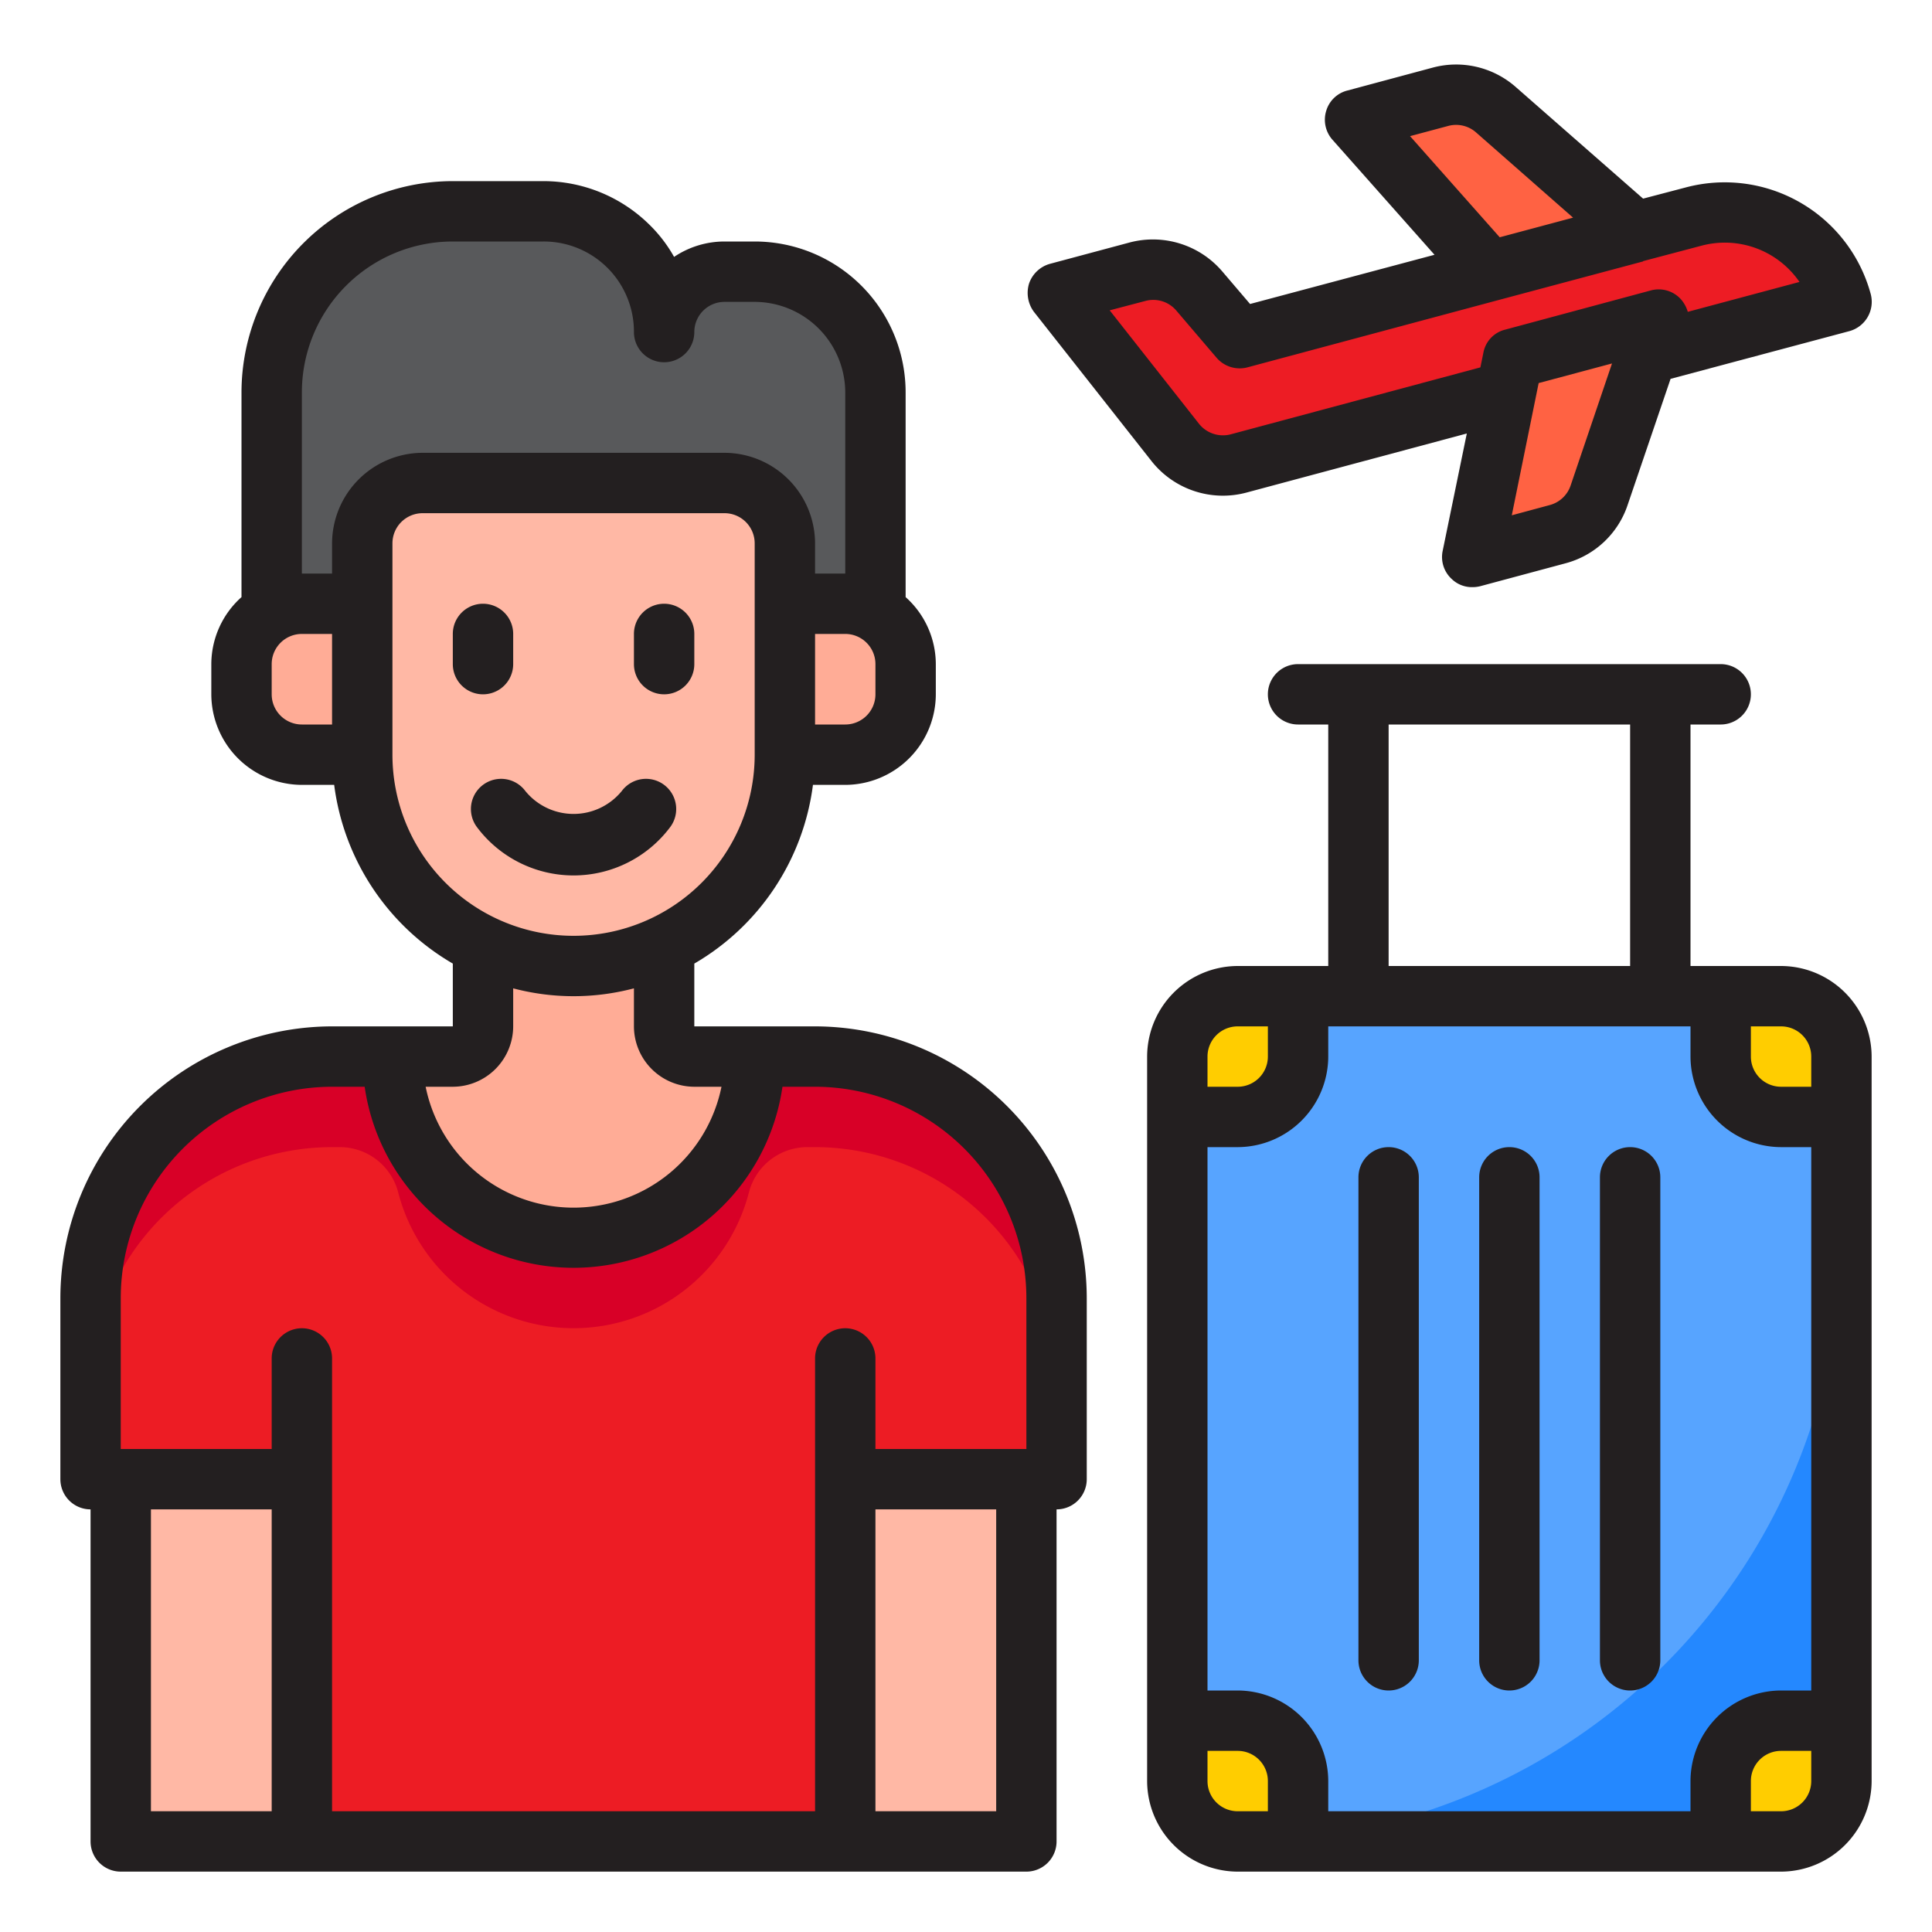 <svg height="512" viewBox="0 0 64 64" width="512" xmlns="http://www.w3.org/2000/svg"><g id="Layer_39" data-name="Layer 39"><path d="m29 21.27v-8.27a4 4 0 0 0 -4-4h-1a2.006 2.006 0 0 0 -2 2 3.995 3.995 0 0 0 -4-4h-3a6 6 0 0 0 -6 6v8.27z" fill="#58595b"/><path d="m28 25a2.006 2.006 0 0 0 2-2v-1a2.006 2.006 0 0 0 -2-2h-2v5z" fill="#ffac96"/><path d="m27 35h-2a6 6 0 0 1 -12 0h-2a8 8 0 0 0 -8 8v6h7v12h18v-12h7v-6a8 8 0 0 0 -8-8z" fill="#ed1c24"/><path d="m27 35h-2a6 6 0 0 1 -12 0h-2a8 8 0 0 0 -8 8v3a8 8 0 0 1 8-8h.261a2 2 0 0 1 1.93 1.5 6 6 0 0 0 11.618 0 2 2 0 0 1 1.93-1.5h.261a8 8 0 0 1 8 8v-3a8 8 0 0 0 -8-8z" fill="#d80027"/><path d="m13 35a6 6 0 0 0 12 0h-2a1 1 0 0 1 -1-1v-2.68a6.958 6.958 0 0 1 -6 0v2.68a1 1 0 0 1 -1 1z" fill="#ffac96"/><path d="m8 22v1a2.006 2.006 0 0 0 2 2h2v-5h-2a2.006 2.006 0 0 0 -2 2z" fill="#ffac96"/><path d="m24 16h-10a2 2 0 0 0 -2 2v7a7 7 0 0 0 14 0v-7a2 2 0 0 0 -2-2z" fill="#ffb8a5"/><path d="m28 49h6v12h-6z" fill="#ffb8a5"/><path d="m4 49h6v12h-6z" fill="#ffb8a5"/><rect fill="#57a4ff" height="28" rx="2" width="22" x="39" y="33"/><path d="m41 61h18a2 2 0 0 0 2-2v-18a20 20 0 0 1 -20 20z" fill="#2488ff"/><path d="m41.02 15.35a2 2 0 0 1 -2.09-.69l-3.89-4.95 2.64-.71a2.009 2.009 0 0 1 2.04.63l1.34 1.57 15.04-4.03a4 4 0 0 1 4.9 2.83z" fill="#ed1c24"/><path d="m54.95 10.59-1.97 5.81a1.987 1.987 0 0 1 -1.38 1.29l-2.83.76 1.35-6.57z" fill="#ff6243"/><path d="m41 57h-2v2a2 2 0 0 0 2 2h2v-2a2 2 0 0 0 -2-2z" fill="#ffcd00"/><path d="m59 33h-2v2a2 2 0 0 0 2 2h2v-2a2 2 0 0 0 -2-2z" fill="#ffcd00"/><path d="m43 35v-2h-2a2 2 0 0 0 -2 2v2h2a2 2 0 0 0 2-2z" fill="#ffcd00"/><path d="m57 59v2h2a2 2 0 0 0 2-2v-2h-2a2 2 0 0 0 -2 2z" fill="#ffcd00"/><path d="m49.557 3.635a2 2 0 0 0 -1.838-.429l-2.83.758 4.451 5.019 2.96-.794 1.865-.5z" fill="#ff6243"/><g fill="#231f20"><path d="m17 22v-1a1 1 0 0 0 -2 0v1a1 1 0 0 0 2 0z"/><path d="m22 23a1 1 0 0 0 1-1v-1a1 1 0 0 0 -2 0v1a1 1 0 0 0 1 1z"/><path d="m27 34h-4v-2.08a8.028 8.028 0 0 0 3.93-5.92h1.07a3.009 3.009 0 0 0 3-3v-1a2.986 2.986 0 0 0 -1-2.22v-6.78a5 5 0 0 0 -5-5h-1a2.994 2.994 0 0 0 -1.67.51 4.712 4.712 0 0 0 -.8-1.05 5.005 5.005 0 0 0 -3.53-1.46h-3a7.008 7.008 0 0 0 -7 7v6.78a2.986 2.986 0 0 0 -1 2.22v1a3.009 3.009 0 0 0 3 3h1.07a8.028 8.028 0 0 0 3.93 5.92v2.08h-4a9.014 9.014 0 0 0 -9 9v6a1 1 0 0 0 1 1v11a1 1 0 0 0 1 1h30a1 1 0 0 0 1-1v-11a1 1 0 0 0 1-1v-6a9.014 9.014 0 0 0 -9-9zm2-12v1a1 1 0 0 1 -1 1h-1v-3h1a1 1 0 0 1 1 1zm-18 2h-1a1 1 0 0 1 -1-1v-1a1 1 0 0 1 1-1h1zm0-6v1h-1v-6a5 5 0 0 1 5-5h3a2.988 2.988 0 0 1 3 3 1 1 0 0 0 2 0 1 1 0 0 1 1-1h1a3.009 3.009 0 0 1 3 3v6h-1v-1a3.009 3.009 0 0 0 -3-3h-10a3.009 3.009 0 0 0 -3 3zm2 7v-7a1 1 0 0 1 1-1h10a1 1 0 0 1 1 1v7a6 6 0 0 1 -12 0zm2 11a2.006 2.006 0 0 0 2-2v-1.26a7.822 7.822 0 0 0 4 0v1.26a2.006 2.006 0 0 0 2 2h.9a5 5 0 0 1 -9.8 0zm-6 24h-4v-10h4zm24 0h-4v-10h4zm1-12h-5v-3a1 1 0 0 0 -2 0v15h-16v-15a1 1 0 0 0 -2 0v3h-5v-5a7.008 7.008 0 0 1 7-7h1.08a6.991 6.991 0 0 0 13.84 0h1.08a7.008 7.008 0 0 1 7 7z"/><path d="m59 32h-3v-8h1a1 1 0 0 0 0-2h-14a1 1 0 0 0 0 2h1v8h-3a3.009 3.009 0 0 0 -3 3v24a3.009 3.009 0 0 0 3 3h18a3.009 3.009 0 0 0 3-3v-24a3.009 3.009 0 0 0 -3-3zm-13-8h8v8h-8zm-6 11a1 1 0 0 1 1-1h1v1a1 1 0 0 1 -1 1h-1zm2 25h-1a1 1 0 0 1 -1-1v-1h1a1 1 0 0 1 1 1zm18-1a1 1 0 0 1 -1 1h-1v-1a1 1 0 0 1 1-1h1zm0-3h-1a3.009 3.009 0 0 0 -3 3v1h-12v-1a3.009 3.009 0 0 0 -3-3h-1v-18h1a3.009 3.009 0 0 0 3-3v-1h12v1a3.009 3.009 0 0 0 3 3h1zm0-20h-1a1 1 0 0 1 -1-1v-1h1a1 1 0 0 1 1 1z"/><path d="m46 38a1 1 0 0 0 -1 1v16a1 1 0 0 0 2 0v-16a1 1 0 0 0 -1-1z"/><path d="m50 38a1 1 0 0 0 -1 1v16a1 1 0 0 0 2 0v-16a1 1 0 0 0 -1-1z"/><path d="m54 38a1 1 0 0 0 -1 1v16a1 1 0 0 0 2 0v-16a1 1 0 0 0 -1-1z"/><path d="m61.97 9.74a5.011 5.011 0 0 0 -6.13-3.53l-1.41.37-4.21-3.69a2.99 2.99 0 0 0 -2.76-.65l-2.83.76a.981.981 0 0 0 -.7.68 1 1 0 0 0 .21.95l3.38 3.81-6.11 1.63-.93-1.09a3.022 3.022 0 0 0 -3.05-.95l-2.65.71a1.02 1.02 0 0 0 -.69.65 1.054 1.054 0 0 0 .16.94l3.9 4.95a3.013 3.013 0 0 0 3.13 1.04l7.31-1.96-.8 3.89a.988.988 0 0 0 .3.93.96.96 0 0 0 .68.27 1.09 1.09 0 0 0 .26-.03l2.83-.76a2.973 2.973 0 0 0 2.06-1.94l1.42-4.17 5.92-1.58a1.006 1.006 0 0 0 .71-1.23zm-15.26-5.23 1.27-.34a1 1 0 0 1 .92.22l3.21 2.82-2.43.65zm5.32 11.57a1 1 0 0 1 -.69.65l-1.26.34.89-4.38 2.43-.65zm3.88-5.75a1.081 1.081 0 0 0 -.24-.43.991.991 0 0 0 -.98-.28l-4.83 1.3a.967.967 0 0 0 -.72.76l-.1.49-8.28 2.22a1.014 1.014 0 0 1 -1.04-.35l-2.96-3.76 1.18-.31a1 1 0 0 1 1.02.31l1.34 1.57a1.01 1.01 0 0 0 1.02.32l8.28-2.22 4.83-1.29v-.01l1.93-.51a3 3 0 0 1 3.25 1.2z"/><path d="m22.2 27.4a1 1 0 1 0 -1.6-1.2 2.06 2.06 0 0 1 -3.2 0 1 1 0 1 0 -1.6 1.2 4 4 0 0 0 6.4 0z"/></g></g></svg>